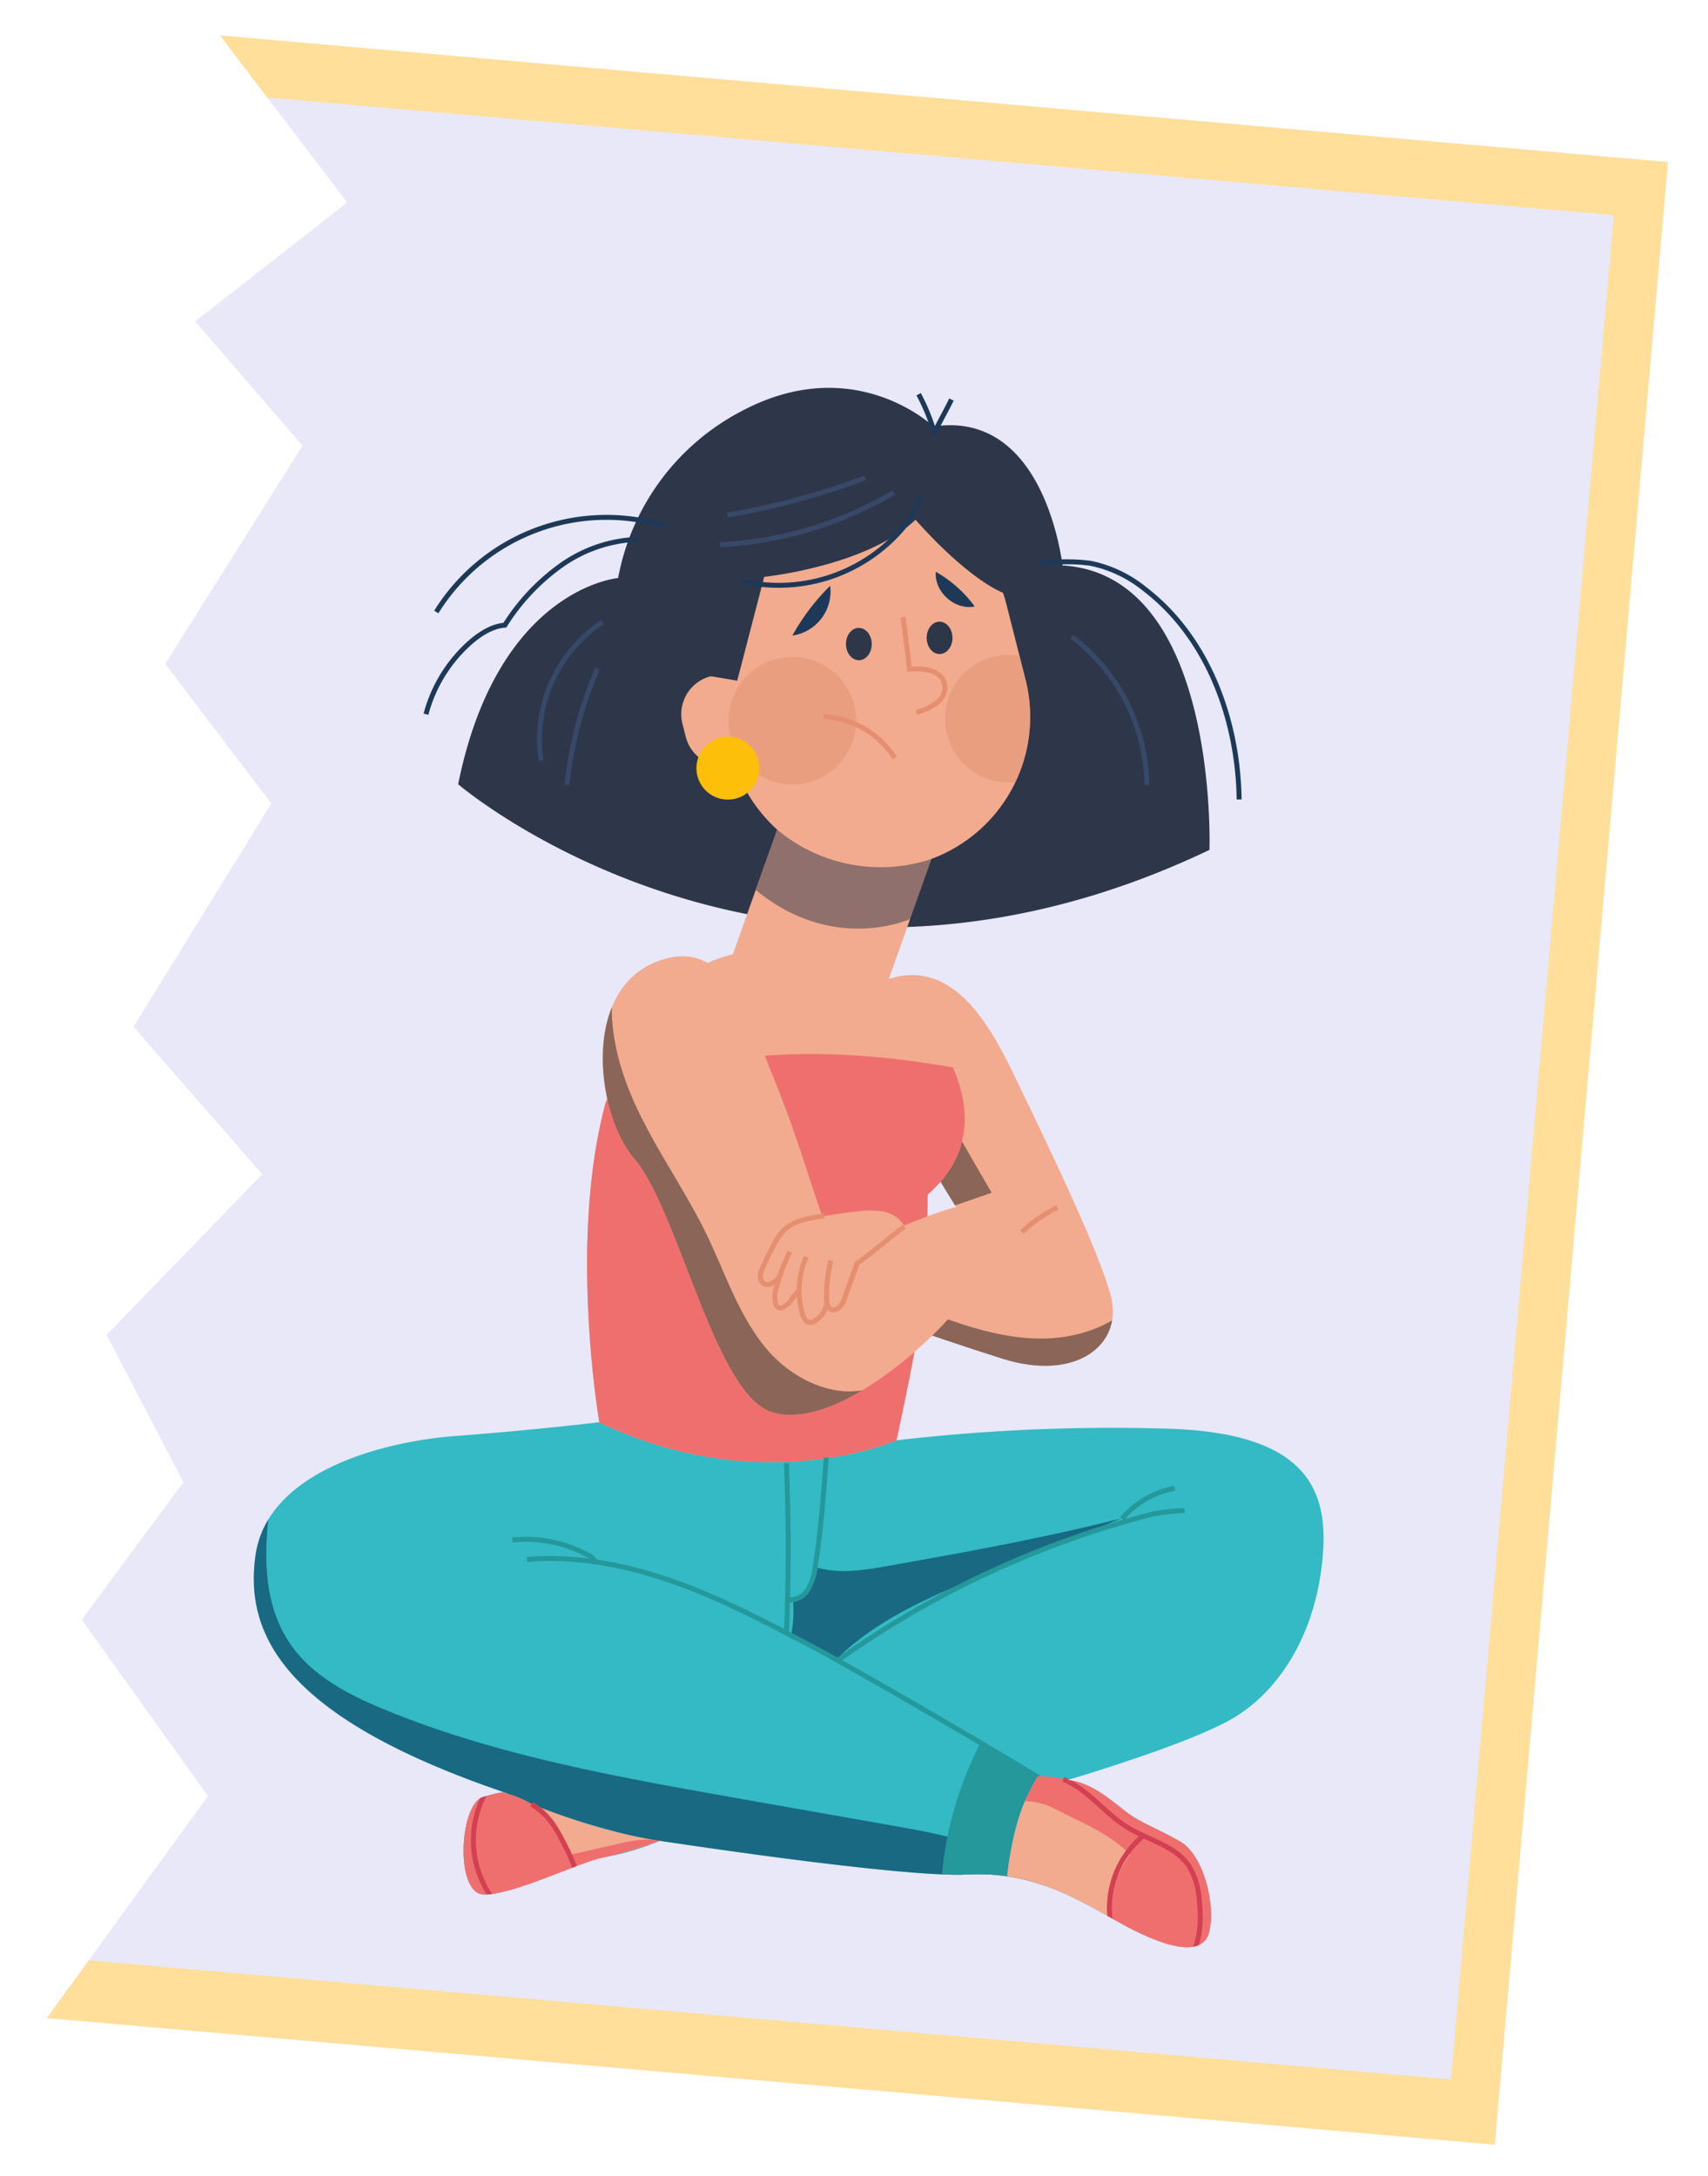 <svg xmlns="http://www.w3.org/2000/svg" xmlns:xlink="http://www.w3.org/1999/xlink" viewBox="0 0 345.55 440.06"><defs><style>.cls-1,.cls-18,.cls-20,.cls-21,.cls-25,.cls-26{fill:none;}.cls-2{isolation:isolate;}.cls-3{fill:#e8e8f9;}.cls-24,.cls-4{fill:#2e364a;}.cls-5{fill:#f2ab8f;}.cls-17,.cls-24,.cls-6{mix-blend-mode:soft-light;}.cls-10,.cls-17,.cls-24,.cls-6{opacity:0.5;}.cls-7{clip-path:url(#clip-path);}.cls-8{fill:#231f20;}.cls-9{fill:#33bac4;}.cls-11{clip-path:url(#clip-path-2);}.cls-12{fill:#e29171;}.cls-13{clip-path:url(#clip-path-3);}.cls-14{fill:#ef6f6f;}.cls-15{clip-path:url(#clip-path-4);}.cls-16{clip-path:url(#clip-path-5);}.cls-17{fill:#001842;}.cls-18{stroke:#24989b;}.cls-18,.cls-20,.cls-21,.cls-25,.cls-26{stroke-miterlimit:10;}.cls-19{fill:#24989b;}.cls-20{stroke:#d34052;}.cls-21{stroke:#e58f70;}.cls-22{fill:#1d3957;}.cls-23{fill:#febf0a;}.cls-25{stroke:#1d3957;}.cls-26{stroke:#384868;}.cls-27{clip-path:url(#clip-path-6);}.cls-28{fill:#ffdf99;}</style><clipPath id="clip-path" transform="translate(9.49 7.18)"><path class="cls-1" d="M169.62,191.06c14.24-5.22,21.94,10.63,26.72,20.58s16.79,34.44,19,43.71-6.92,17.08-22.19,12.22-27.11-9.2-27.11-9.2l6.31-13.3,15.5-1.78s-9.15-14.66-14.54-24S159.8,194.66,169.62,191.06Z"></path></clipPath><clipPath id="clip-path-2" transform="translate(9.49 7.18)"><path class="cls-1" d="M175.74,167.53h0a30.64,30.64,0,0,1-37.22-22.22l-3.86-15.26a30.67,30.67,0,0,1,22.22-37.23h0A30.66,30.66,0,0,1,194.11,115L198,130.31A30.64,30.64,0,0,1,175.74,167.53Z"></path></clipPath><clipPath id="clip-path-3" transform="translate(9.49 7.18)"><path class="cls-1" d="M138.78,185.81s9.79,15.42,20.75,14.08,10.79-9,10.79-9,28.49,25.62,7.87,43.52c0,0-.09,16.09-1.57,25.49s-4.74,24.22-4.74,24.22-27.33,12.06-60.12-3.61C111.76,280.46,97.18,196.2,138.78,185.81Z"></path></clipPath><clipPath id="clip-path-4" transform="translate(9.49 7.18)"><path class="cls-1" d="M195.9,235.36s-2.44-.92-12.57,1.75-22.67,11-25.4,4.44-5.52-17.54-10.62-30-9.37-27.75-21.44-25c-18.15,4.13-15.12,31.17-7.05,40.57,9,10.43,16.3,47.76,27.91,51.31s29.09-11.53,35.56-18.77S198,241,198,241l4.05-2.5C200.11,235.64,195.9,235.36,195.9,235.36Z"></path></clipPath><clipPath id="clip-path-5" transform="translate(9.49 7.18)"><path class="cls-1" d="M111.76,280.46s-13,1.58-28.89,2.77-38.29,7.59-40.66,24.1,6.4,33.08,50.61,48.09c0,0,.17-.59-4.61.85S82.46,376,88.49,376s19-6.44,24-7.5A84.42,84.42,0,0,0,124,365.12s49.05,7.53,62.12,6.82,21.89,4.7,30.74,9.65,16.87,7.41,18.28,2S234,368,229.32,365.29,221.2,361.53,218,359s-7-5.77-11.52-6.17c0,0,25-7.32,33.82-12.7s15.75-16,17.56-30.15-1.08-27.07-30.25-28.18a377,377,0,0,0-55.72,2.32Z"></path></clipPath><clipPath id="clip-path-6" transform="translate(9.49 7.18)"><polygon class="cls-1" points="35.04 0 60.74 33.77 29.99 57.82 51.72 82.96 23.93 127.08 45.4 155.34 17.52 200.49 43.57 230.3 12.07 262.8 27.62 292.59 7.04 320.4 32.58 356.06 0 400.97 292.91 426.57 327.95 25.6 35.04 0"></polygon></clipPath></defs><g class="cls-2"><g id="Layer_2" data-name="Layer 2"><g id="OBJECTS"><polygon class="cls-3" points="44.53 7.18 70.24 40.95 39.48 65 61.21 90.14 33.43 134.26 54.89 162.52 27.01 207.67 53.06 237.48 21.57 269.98 37.11 299.77 16.53 327.58 42.07 363.24 9.49 408.15 302.4 433.75 337.44 32.78 44.53 7.18"></polygon><path class="cls-4" d="M179.36,79.08S163.62,64,141,75.73a48,48,0,0,0-25.44,34s-24.32,2-32.36,41.7c0,0,64.26,55.13,152,13.28,0,0,1.94-55.6-29.72-57.53C205.41,107.16,202.13,75.66,179.36,79.08Z" transform="translate(9.49 7.18)"></path><path class="cls-5" d="M138.86,147.55h0a7.92,7.92,0,0,1-9.62-5.73l-.66-2.62a7.91,7.91,0,0,1,5.74-9.61h0a7.91,7.91,0,0,1,9.61,5.74l.66,2.61A7.91,7.91,0,0,1,138.86,147.55Z" transform="translate(9.49 7.18)"></path><path class="cls-5" d="M169.62,191.06c14.24-5.22,21.94,10.63,26.72,20.58s16.79,34.44,19,43.71-6.92,17.08-22.19,12.22-27.11-9.2-27.11-9.2l6.31-13.3,15.5-1.78s-9.15-14.66-14.54-24S159.8,194.66,169.62,191.06Z" transform="translate(9.49 7.18)"></path><g class="cls-6"><g class="cls-7"><path class="cls-8" d="M178,258.09c7.13,2.69,14.48,5.22,22.1,5.44s15.67-2.21,20.63-8c1.17,2.43,2.18,6.48,3.34,8.91a2,2,0,0,1-.81,3c-7.32,5.74-15.73,11.16-25,11-5.37-.08-10.52-2-15.54-3.95-3.54-1.35-7.19-2.78-9.88-5.46s-4.17-7-2.48-10.35" transform="translate(9.49 7.18)"></path><path class="cls-8" d="M183.13,236.82l8-2.77c-4.19-7.17-8.2-14.29-12.39-21.47-2.19,1.44-4.65,3.25-6.84,4.69,2.24,5.23,4.16,11.28,7,16.2" transform="translate(9.49 7.18)"></path></g></g><path class="cls-9" d="M111.76,280.46s-13,1.58-28.89,2.77-38.29,7.59-40.66,24.1,6.4,33.08,50.61,48.09c0,0,.17-.59-4.61.85S82.46,376,88.49,376s18.92-6.74,24-7.5A51.28,51.28,0,0,0,124,365.12s49.05,7.53,62.12,6.82,21.89,4.7,30.74,9.65,16.87,7.41,18.28,2S234,368,229.32,365.29,221.2,361.53,218,359s-7-5.77-11.52-6.17c0,0,25-7.32,33.82-12.7s15.75-16,17.56-30.15-1.08-27.07-30.25-28.18a377,377,0,0,0-55.72,2.32Z" transform="translate(9.49 7.18)"></path><rect class="cls-5" x="144.36" y="140.95" width="31.4" height="63.75" transform="translate(76.62 -36.44) rotate(19.57)"></rect><path class="cls-5" d="M175.74,167.53h0a30.64,30.64,0,0,1-37.22-22.22l-3.86-15.26a30.67,30.67,0,0,1,22.22-37.23h0A30.66,30.66,0,0,1,194.11,115L198,130.31A30.64,30.64,0,0,1,175.74,167.53Z" transform="translate(9.49 7.18)"></path><g class="cls-10"><g class="cls-11"><circle class="cls-12" cx="204.07" cy="145.35" r="12.9"></circle><circle class="cls-12" cx="160.31" cy="145.75" r="12.9"></circle></g></g><path class="cls-5" d="M138.78,185.81s9.79,15.42,20.75,14.08,10.79-9,10.79-9,28.49,25.62,7.87,43.52c0,0-.09,16.09-1.57,25.49s-4.74,24.22-4.74,24.22-27.33,12.06-60.12-3.61C111.76,280.46,97.18,196.2,138.78,185.81Z" transform="translate(9.49 7.18)"></path><g class="cls-13"><path class="cls-14" d="M109.28,218.34s19.91-19.88,76.4-9.19v73.57l-55.68,18L95.29,282.18Z" transform="translate(9.49 7.18)"></path></g><path class="cls-5" d="M195.9,235.36s-2.44-.92-12.57,1.75-22.67,11-25.4,4.44-5.52-17.54-10.62-30-9.37-27.75-21.44-25c-18.15,4.13-15.12,31.17-7.05,40.57,9,10.43,16.3,47.76,27.91,51.31s29.09-11.53,35.56-18.77S198,241,198,241l4.05-2.5C200.11,235.64,195.9,235.36,195.9,235.36Z" transform="translate(9.49 7.18)"></path><g class="cls-6"><g class="cls-15"><path class="cls-8" d="M115.31,189c-2.56,9.3,0,19.31,4.08,28s9.76,16.66,14,25.34c3.82,7.87,6.52,16.46,12.12,23.19s15.36,11.13,23.21,7.25a19,19,0,0,1-16.33,12.74c-7.35.61-14.68-2.47-20.37-7.17s-9.91-10.94-13.52-17.38a133.67,133.67,0,0,1-16.82-70" transform="translate(9.49 7.18)"></path></g></g><g class="cls-16"><path class="cls-17" d="M159.44,328.73c8.3-8.42,19.55-13.11,30.49-17.59l27.44-11.23c-15.8,4-31.3,6.79-47.35,9.64-4.67.83-9.53,1.61-14.1.34a7.87,7.87,0,0,1-5,6.34,25.12,25.12,0,0,1-.38,7.44C153.12,324.07,157.56,326.88,159.44,328.73Z" transform="translate(9.49 7.18)"></path><path class="cls-17" d="M46.36,289.67c-2.18,12.13-4.06,25.72,3,35.82,4.51,6.46,11.92,10.21,19.21,13.2,22.4,9.16,46.43,13.44,70.26,17.67l34,6c11.77,2.08,24.82,5,31.51,14.87-.56-.83-8.81-2.29-10.44-2.69-5.16-1.27-10.6-1.27-15.9-1.72a336.35,336.35,0,0,1-34.64-4.42c-8.46-1.6-18.23-2.6-26.59-4.7-15.92-4-24-8.31-24-8.31-7.35-1.84-36-7.57-42-12.31a67.88,67.88,0,0,1-14.7-15.37c-5.57-8.36-8.61-18.78-6.58-28.62" transform="translate(9.49 7.18)"></path><path class="cls-5" d="M190.38,371.92c-.27-1.67,0-6.37,6.42-21.34h0c6,3.51,8.9-.12,17.47,5.26s30.49,9.93,30.49,9.93l2.08,23.28-8.46,15.57Z" transform="translate(9.49 7.18)"></path><path class="cls-5" d="M92.82,355.42s15.47,7.41,31.2,9.7c14.91,2.16-25.59,17.94-27.12,17.8-29.62-2.58-9.12-12.85-18.79-24.73L81.38,355Z" transform="translate(9.49 7.18)"></path><path class="cls-18" d="M160.11,328.57a192,192,0,0,1,63.47-29.5,45,45,0,0,1,6.57-.75" transform="translate(9.49 7.18)"></path><path class="cls-18" d="M217.52,300a18.16,18.16,0,0,1,10.67-6.18" transform="translate(9.49 7.18)"></path><path class="cls-18" d="M111.11,309.1a3.14,3.14,0,0,0-1.78-1.83,26.52,26.52,0,0,0-15.16-3" transform="translate(9.49 7.18)"></path><path class="cls-18" d="M149.61,323.47q.73-17.37,0-34.76" transform="translate(9.49 7.18)"></path><path class="cls-18" d="M149.9,316.38a4.26,4.26,0,0,0,4.09-2.1,11.69,11.69,0,0,0,1.45-4.61c1.16-7.3,1.69-14.68,2.23-22.05" transform="translate(9.49 7.18)"></path><path class="cls-19" d="M200.65,352.34l-11.87-6.81a72.72,72.72,0,0,0-7.71,40l12.54-3s-.13-21.28,7-30.19" transform="translate(9.49 7.18)"></path><path class="cls-18" d="M200.65,352.34c-8.75-5.41-36.54-21.6-45.63-26.41s-18.14-9.61-27.78-13.06-19.93-5.53-30.13-4.65" transform="translate(9.49 7.18)"></path><path class="cls-14" d="M214.53,383.45a24.79,24.79,0,0,1,4.57-15.52c-3.84-4.22-10.16-6.65-15.14-9.26a13.67,13.67,0,0,0-6.08-1.57c.19-.51,2.31-5.07,2.69-5.06a25.42,25.42,0,0,1,5.9.74c3.48.81,10.9-2.46,17,3.81,3.63,3.77,9.07,5.36,12.38,9.41a15.41,15.41,0,0,1,2.89,4.92,19.82,19.82,0,0,1,.46,7.25c-.13,2.21-.29,4.54-1.5,6.41-2,3.13-6.22,3.88-9.93,4.34-2.87.36-6,.64-8.39-1.05" transform="translate(9.49 7.18)"></path><path class="cls-20" d="M205.62,352.7c5,2,8.34,6.83,12.95,9.67,4.23,2.62,9.73,3.72,12.49,7.86a15.41,15.41,0,0,1,2.1,7.11c.45,4.37.2,9.2-2.7,12.49" transform="translate(9.49 7.18)"></path><path class="cls-20" d="M215.41,382.82A19,19,0,0,1,221.94,364" transform="translate(9.49 7.18)"></path><path class="cls-14" d="M115.55,365.74,106,367.9a18.3,18.3,0,0,0-15.44-12.8l-13.09,2.55a21.78,21.78,0,0,0,13.4,22.57,11.31,11.31,0,0,0,4.47.88,15.77,15.77,0,0,0,6.13-2,10.9,10.9,0,0,0,3.72-2.56,6.6,6.6,0,0,0,1.39-3.71l6.54-2c2.73-.82,5.47-1.64,8.13-2.67a11.74,11.74,0,0,0,4.32-2.53C122.42,364.28,118.85,365,115.55,365.74Z" transform="translate(9.49 7.18)"></path><path class="cls-20" d="M89.21,354.56a20.05,20.05,0,0,0,.29,21.33c.46.7,1.21,1.45,2,1.19" transform="translate(9.49 7.18)"></path><path class="cls-20" d="M98.08,357.7c3.25,2.09,4.69,4.39,6.31,7.55,1.42,2.76,2.87,5.61,3.11,8.7" transform="translate(9.49 7.18)"></path></g><path class="cls-4" d="M183.21,121.8c0,1.81-1.14,3.28-2.58,3.3s-2.62-1.44-2.64-3.25,1.14-3.29,2.58-3.3S183.19,120,183.21,121.8Z" transform="translate(9.49 7.18)"></path><path class="cls-21" d="M173.22,117.64l1.3,10.52s6.52-.84,7.11,3.24-5.74,5.5-5.74,5.5" transform="translate(9.49 7.18)"></path><path class="cls-4" d="M166.88,123.06c0,1.8-1.14,3.28-2.58,3.29s-2.62-1.44-2.64-3.25,1.14-3.28,2.58-3.29S166.86,121.25,166.88,123.06Z" transform="translate(9.49 7.18)"></path><path class="cls-21" d="M171.53,146.15a18.14,18.14,0,0,0-14.44-8.41" transform="translate(9.49 7.18)"></path><path class="cls-4" d="M134.32,129.59l5.34.9,5.46-21s20.69-2.13,30.62-11.55c0,0,9.69,11.28,17.68,14.78l4-2.6s-10.57-30.87-38.6-23.64S130,123.36,130,123.36Z" transform="translate(9.49 7.18)"></path><path class="cls-22" d="M158.46,111.3a9,9,0,0,1-7.64,10.06,43.83,43.83,0,0,1,7.64-10.06Z" transform="translate(9.49 7.18)"></path><path class="cls-22" d="M179.85,108.47a25.09,25.09,0,0,1,7.85,7c-4,.85-8.24-3-7.85-7Z" transform="translate(9.49 7.18)"></path><path class="cls-5" d="M173.49,240.76a6.4,6.4,0,0,0-4.35-2.91,17,17,0,0,0-5.37,0q-5.07.57-10.08,1.58a10.62,10.62,0,0,0-4.12,1.48,11.08,11.08,0,0,0-3.13,4.4l-1.9,3.9a2.47,2.47,0,0,0-.34,2,1.65,1.65,0,0,0,2.29.56,4.14,4.14,0,0,0,1.58-2.08,6.91,6.91,0,0,1,1.32-2.3,34.56,34.56,0,0,0-2.22,8,1.88,1.88,0,0,0,.28,1.44c.64.73,1.84.11,2.5-.6a11.42,11.42,0,0,0,3-6.19,11.89,11.89,0,0,0,.61,9.14c.31.62.87,1.29,1.55,1.14.51-.12.79-.65,1-1.13a21.54,21.54,0,0,0,1.57-7.68c0,1.21,0,3,.08,4.2a2.24,2.24,0,0,0,.71,1.9,1.52,1.52,0,0,0,1.78-.29,4.37,4.37,0,0,0,.95-1.68,97.83,97.83,0,0,0,3.38-10.71A37,37,0,0,1,173.49,240.76Z" transform="translate(9.49 7.18)"></path><path class="cls-21" d="M153.65,247a16.91,16.91,0,0,0-.84,11.39,3.27,3.27,0,0,0,.72,1.47,1.25,1.25,0,0,0,1.5.3,5.26,5.26,0,0,0,2.82-4.16" transform="translate(9.49 7.18)"></path><path class="cls-21" d="M158.59,247.78a30.39,30.39,0,0,0-.85,7.78A3.4,3.4,0,0,0,158,257a1.24,1.24,0,0,0,1.18.75,2.11,2.11,0,0,0,1.42-.87,5.12,5.12,0,0,0,.85-1.68q1.22-3.41,2.45-6.82c3.36-2.46,6.22-5,9.57-7.49" transform="translate(9.49 7.18)"></path><path class="cls-21" d="M150.33,246a36.22,36.22,0,0,0-2.75,7.31,5.41,5.41,0,0,0-.08,3.35,1.1,1.1,0,0,0,.62.68,1.16,1.16,0,0,0,.77-.13,4.11,4.11,0,0,0,1.83-1.67c.39-.7.94-.92,1.23-1.67" transform="translate(9.49 7.18)"></path><path class="cls-21" d="M148.06,251.23a4.69,4.69,0,0,1-1.37,1.14,1.74,1.74,0,0,1-1.71,0,1.76,1.76,0,0,1-.65-1.56,5,5,0,0,1,.52-1.68c.67-1.5,1.4-3,2.17-4.45a12.37,12.37,0,0,1,1.91-2.87c2.1-2.17,5.34-2.67,8.34-3.06" transform="translate(9.49 7.18)"></path><path class="cls-21" d="M197.24,242a30.54,30.54,0,0,1,7.2-5" transform="translate(9.49 7.18)"></path><path class="cls-23" d="M144.13,148.17a6.36,6.36,0,1,1-6.35-6.35A6.35,6.35,0,0,1,144.13,148.17Z" transform="translate(9.49 7.18)"></path><path class="cls-24" d="M147.74,160.61A32.61,32.61,0,0,0,179,166.53l-4.31,12.14s-15.49,7.14-31.25-5.84Z" transform="translate(9.49 7.18)"></path><path class="cls-25" d="M119.76,101.89a28.57,28.57,0,0,0-15.68,5.25,42.89,42.89,0,0,0-11.43,12.12c-2.85.22-5.47,2.06-7.57,4a29.49,29.49,0,0,0-8.39,14" transform="translate(9.49 7.18)"></path><path class="cls-25" d="M183,73.63c-1.28,2.6-2.18,4.11-3.46,6.7a39.86,39.86,0,0,0-3.18-7.78" transform="translate(9.49 7.18)"></path><path class="cls-25" d="M200.67,106.9a36.91,36.91,0,0,1,10.44-.16,25.58,25.58,0,0,1,11,5.22c12.78,9.78,18.87,26.46,19.09,42.55" transform="translate(9.49 7.18)"></path><path class="cls-25" d="M125,99.21a40.54,40.54,0,0,0-46.22,17.38" transform="translate(9.49 7.18)"></path><path class="cls-25" d="M140.52,110.33A33,33,0,0,0,172.83,100a21.13,21.13,0,0,0,4-6.75" transform="translate(9.49 7.18)"></path><path class="cls-26" d="M171.32,92.43A76.46,76.46,0,0,1,136.16,103" transform="translate(9.49 7.18)"></path><path class="cls-26" d="M165.54,89.47A153,153,0,0,1,137.66,97" transform="translate(9.49 7.18)"></path><path class="cls-26" d="M112.39,118.66A28.38,28.38,0,0,0,100,146.72" transform="translate(9.49 7.18)"></path><path class="cls-26" d="M111.39,128.05a79.89,79.89,0,0,0-6.17,23.52" transform="translate(9.49 7.18)"></path><path class="cls-26" d="M207.36,121.59a38.38,38.38,0,0,1,15.18,30" transform="translate(9.49 7.18)"></path><g class="cls-27"><polygon class="cls-28" points="328.49 20.53 328.06 25.51 36.09 0 34.52 18.01 326.48 43.52 293.54 420.56 1.57 395.04 0 413.06 291.96 438.57 309.02 440.06 310.6 422.05 343.55 45.01 345.12 27 345.55 22.02 328.49 20.53"></polygon></g></g></g></g></svg>